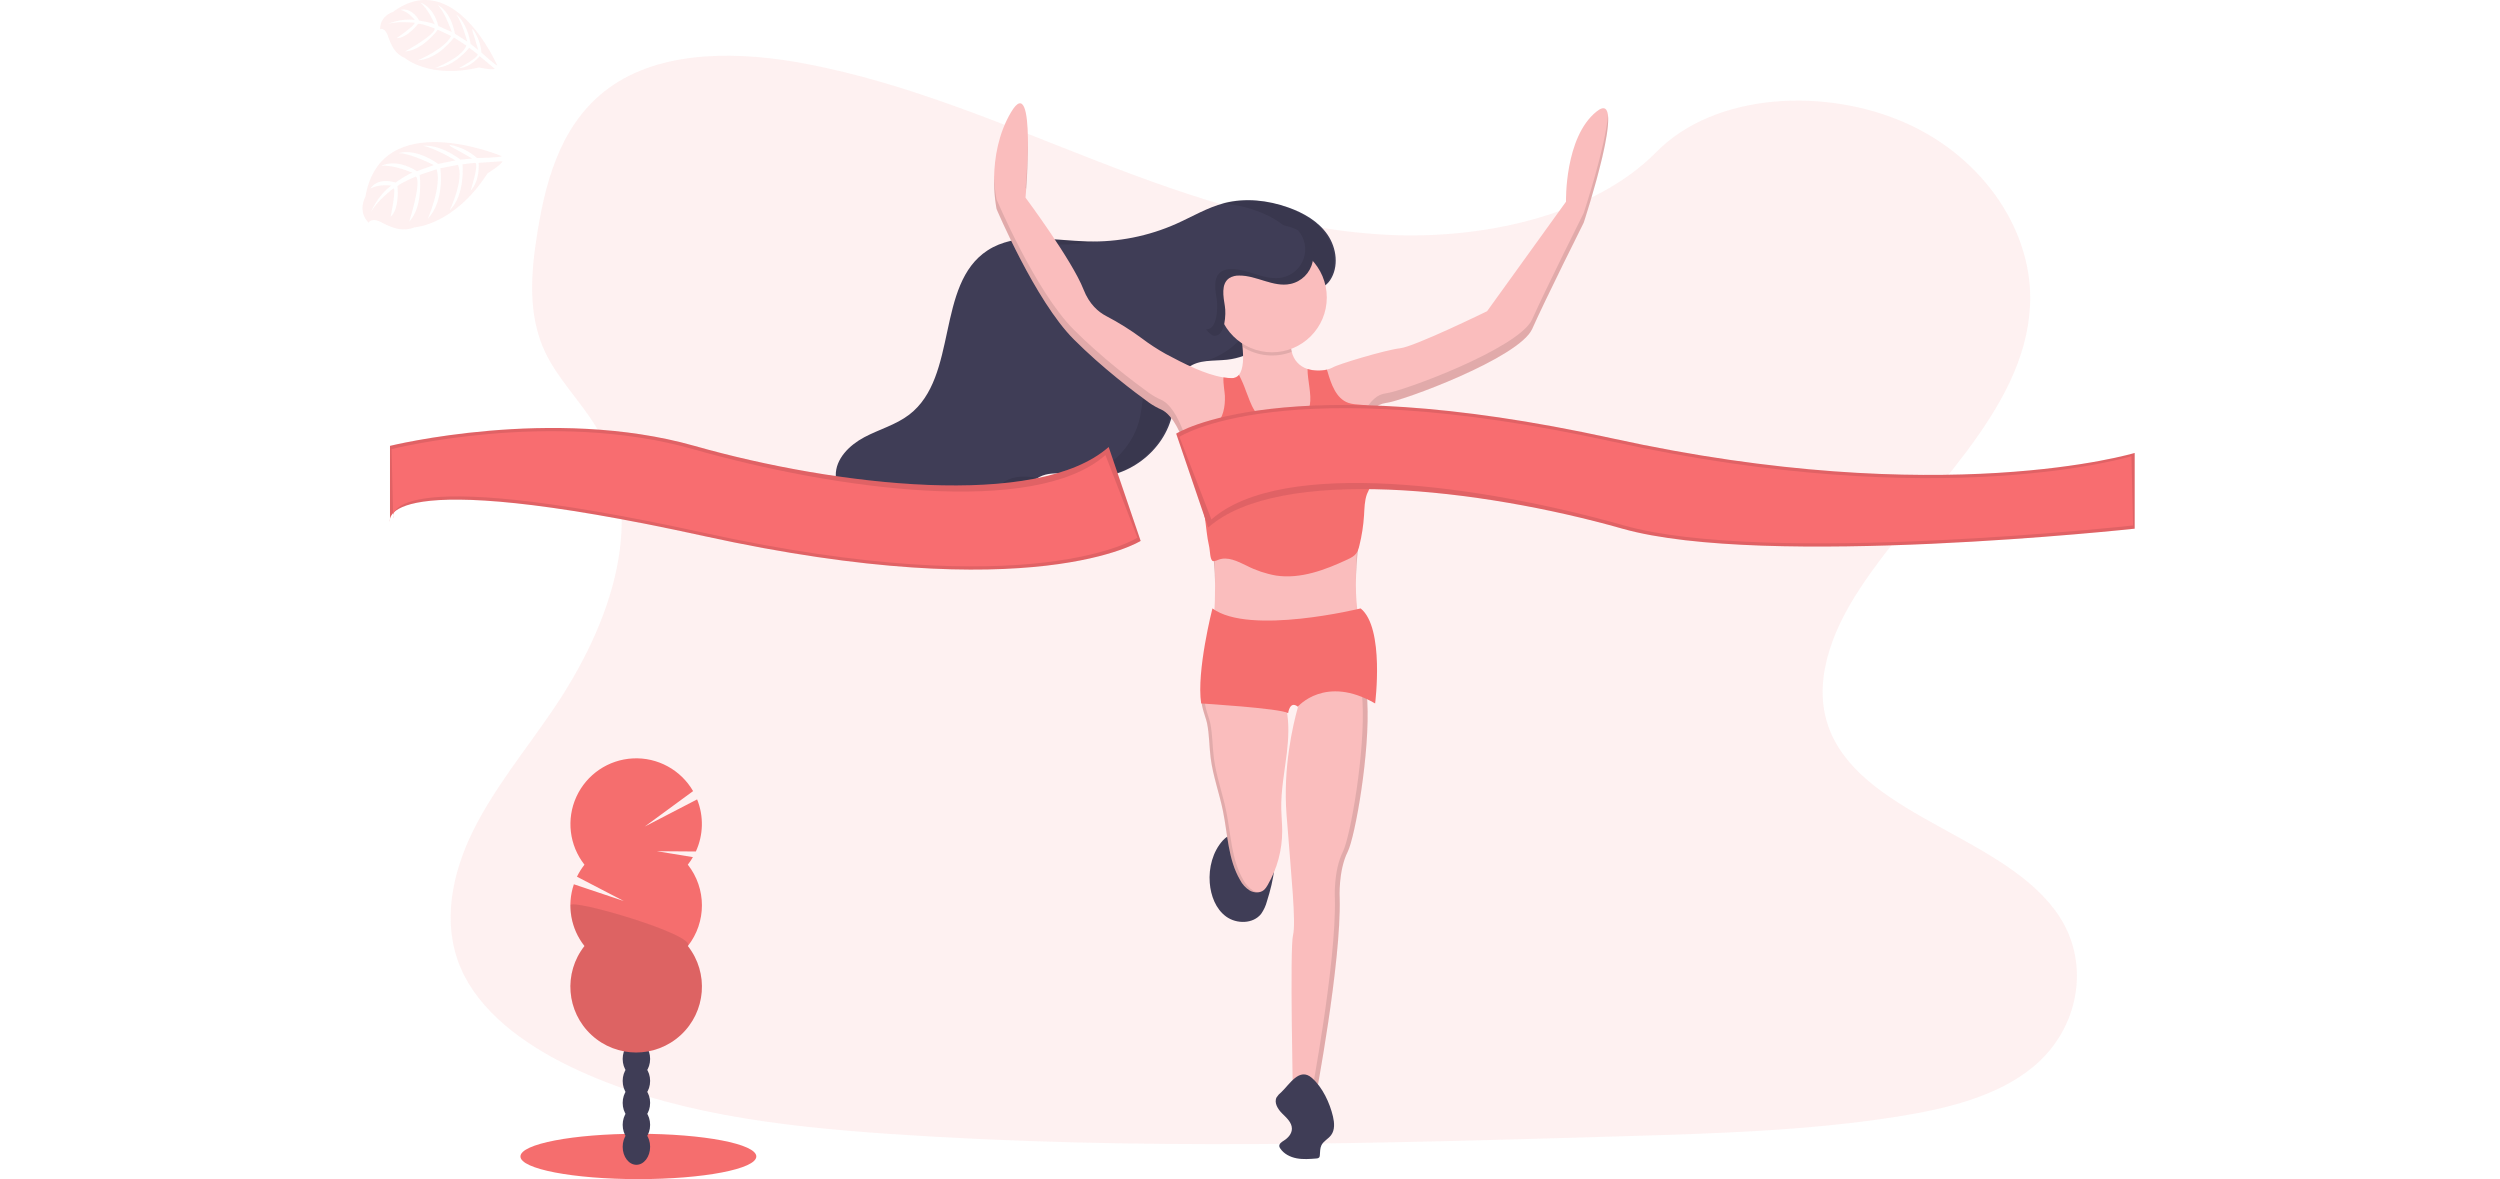 <?xml version="1.0" encoding="UTF-8"?>
<svg width="600px" height="283px" viewBox="0 0 600 283" version="1.1" xmlns="http://www.w3.org/2000/svg" xmlns:xlink="http://www.w3.org/1999/xlink">
    <!-- Generator: Sketch 63.1 (92452) - https://sketch.com -->
    <title>04_top_erfolgsfaktoren_digitales_geschaeftsmodell</title>
    <desc>Created with Sketch.</desc>
    <g id="04_top_erfolgsfaktoren_digitales_geschaeftsmodell" stroke="none" stroke-width="1" fill="none" fill-rule="evenodd">
        <g id="undraw_finish_line_katerina_limpitsouni_xy20" transform="translate(87, 0)" fill-rule="nonzero">
            <path d="M247.911,56.441 C222.89,55.552 199.059,47.476 176.318,38.657 C153.578,29.839 131.023,20.027 106.601,15.345 C90.892,12.333 72.927,11.908 60.273,20.328 C48.091,28.447 44.155,42.423 42.04,55.405 C40.447,65.171 39.512,75.447 43.873,84.591 C46.904,90.939 52.278,96.274 55.997,102.356 C68.937,123.511 59.79,149.6 45.771,170.256 C39.199,179.949 31.563,189.2 26.487,199.507 C21.411,209.814 19.064,221.641 23.506,232.164 C27.906,242.603 38.394,250.428 49.757,255.937 C72.834,267.126 100.017,270.331 126.542,272.144 C185.241,276.161 244.25,274.421 303.104,272.681 C324.886,272.036 346.76,271.382 368.186,268.015 C380.086,266.144 392.369,263.175 401.009,256.011 C411.974,246.914 414.692,231.507 407.342,220.102 C395.017,200.969 360.949,196.217 352.323,175.68 C347.584,164.38 352.451,151.788 359.344,141.307 C374.128,118.821 398.906,99.093 400.209,73.387 C401.106,55.734 389.195,38.054 370.776,29.7 C351.473,20.943 324.7,22.045 310.465,36.539 C295.781,51.446 270.006,57.188 247.911,56.441 Z" id="Path" fill="#F56E6E" opacity="0.1"></path>
            <ellipse id="Oval" fill="#F56E6E" cx="66.211" cy="277.549" rx="28.304" ry="5.443"></ellipse>
            <ellipse id="Oval" fill="#3F3D56" cx="65.736" cy="275.237" rx="3.294" ry="4.315"></ellipse>
            <ellipse id="Oval" fill="#3F3D56" cx="65.736" cy="269.963" rx="3.294" ry="4.315"></ellipse>
            <ellipse id="Oval" fill="#3F3D56" cx="65.736" cy="264.69" rx="3.294" ry="4.315"></ellipse>
            <ellipse id="Oval" fill="#3F3D56" cx="65.736" cy="259.421" rx="3.294" ry="4.315"></ellipse>
            <ellipse id="Oval" fill="#3F3D56" cx="65.736" cy="254.147" rx="3.294" ry="4.315"></ellipse>
            <ellipse id="Oval" fill="#3F3D56" cx="65.736" cy="248.874" rx="3.294" ry="4.315"></ellipse>
            <ellipse id="Oval" fill="#3F3D56" cx="65.736" cy="243.6" rx="3.294" ry="4.315"></ellipse>
            <path d="M78.072,207.518 C78.524,206.945 78.935,206.342 79.302,205.712 L70.642,204.29 L80.005,204.359 C81.822,200.409 81.932,195.885 80.307,191.852 L67.746,198.371 L79.344,189.865 C76.383,184.758 70.819,181.73 64.923,182.016 C59.026,182.303 53.782,185.856 51.33,191.226 C48.877,196.596 49.626,202.886 53.271,207.529 C52.57,208.423 51.966,209.388 51.47,210.41 L62.712,216.248 L50.727,212.227 C49.014,217.28 49.972,222.857 53.271,227.05 C48.18,233.521 48.918,242.818 54.966,248.405 C61.014,253.992 70.341,253.992 76.389,248.405 C82.437,242.818 83.175,233.521 78.084,227.05 C82.589,221.323 82.589,213.256 78.084,207.529 L78.072,207.518 Z" id="Path" fill="#F56E6E"></path>
            <path d="M49.896,217.272 C49.891,220.812 51.082,224.251 53.275,227.03 C48.184,233.501 48.922,242.798 54.97,248.385 C61.018,253.972 70.345,253.972 76.393,248.385 C82.441,242.798 83.179,233.501 78.088,227.03 C80.191,224.351 49.896,215.505 49.896,217.272 Z" id="Path" fill="#000000" opacity="0.1"></path>
            <path d="M203.339,211.86 C203.578,214.952 204.769,218.154 207.274,219.978 C209.78,221.803 213.766,221.768 215.679,219.317 C216.322,218.397 216.795,217.369 217.075,216.282 C218.687,211.187 219.831,205.612 218.065,200.567 C214.079,200.308 209.459,198.432 206.466,201.726 C204.05,204.41 203.06,208.283 203.339,211.86 Z" id="Path" fill="#3F3D56"></path>
            <path d="M221.842,180.687 C221.312,185.183 220.411,189.66 220.504,194.187 C220.539,195.935 220.725,197.667 220.728,199.422 C220.735,203.98 219.535,208.458 217.249,212.401 C217.008,212.864 216.686,213.281 216.298,213.63 C215.382,214.373 214.001,214.311 212.973,213.742 C211.968,213.117 211.152,212.231 210.611,211.179 C207.731,206.246 207.649,200.25 206.509,194.655 C205.635,190.375 204.104,186.227 203.551,181.897 C203.192,179.11 203.246,176.268 202.674,173.515 C202.5,172.684 202.013,171.435 201.692,170.21 C201.398,169.116 201.235,168.041 201.537,167.302 C202.152,165.791 204.166,166.378 205.477,166.471 C210.092,166.813 214.727,166.802 219.34,166.436 C219.797,166.402 220.315,166.382 220.636,166.707 C220.776,166.871 220.881,167.062 220.945,167.268 C221.312,168.273 221.593,169.308 221.784,170.361 C222.422,173.728 222.244,177.258 221.842,180.687 Z" id="Path" fill="#FABDBD"></path>
            <g id="Group" opacity="0.1" transform="translate(201.038, 166.243)" fill="#000000">
                <path d="M19.025,0.193 C18.787,0.168 18.548,0.168 18.31,0.193 C16.099,0.371 13.883,0.46 11.672,0.472 C14.123,0.477 16.574,0.384 19.025,0.193 Z" id="Path"></path>
                <path d="M12.716,47.499 C11.711,46.874 10.895,45.988 10.353,44.936 C7.473,40.003 7.392,34.006 6.252,28.412 C5.378,24.132 3.847,19.984 3.294,15.654 C2.934,12.866 2.989,10.025 2.416,7.272 C2.242,6.441 1.755,5.192 1.434,3.967 C1.141,2.873 0.978,1.798 1.28,1.059 C1.542,0.44 2.154,0.042 2.826,0.054 C1.848,-0.012 0.893,0.104 0.506,1.059 C0.205,1.798 0.367,2.873 0.661,3.967 C0.982,5.192 1.469,6.441 1.643,7.272 C2.215,10.025 2.161,12.866 2.521,15.654 C3.074,19.988 4.605,24.136 5.478,28.412 C6.619,34.006 6.7,40.01 9.58,44.936 C10.121,45.988 10.938,46.874 11.942,47.499 C12.56,47.841 13.267,47.984 13.968,47.909 C13.529,47.851 13.104,47.712 12.716,47.499 Z" id="Path"></path>
            </g>
            <path d="M236.46,204.398 C234.14,209.037 234.527,215.61 234.527,215.61 C234.913,231.074 228.727,263.55 228.727,263.55 L223.315,263.55 C223.315,263.55 222.542,227.595 223.315,224.502 C224.088,221.409 222.928,210.584 221.768,195.506 C220.906,184.294 223.253,174.134 224.513,169.676 C224.946,168.13 225.248,167.283 225.248,167.283 C225.248,167.283 234.14,154.138 239.166,160.324 C240.326,161.762 240.94,164.666 241.153,168.331 C241.841,180.424 238.238,200.837 236.46,204.398 Z" id="Path" fill="#FABDBD"></path>
            <path d="M241.153,168.331 C240.94,164.666 240.333,161.758 239.166,160.324 C238.045,158.948 236.73,158.53 235.369,158.712 C236.424,158.887 237.37,159.465 238.006,160.324 C239.166,161.762 239.781,164.666 239.993,168.331 C240.681,180.424 237.078,200.837 235.3,204.398 C232.98,209.037 233.367,215.61 233.367,215.61 C233.753,231.074 227.568,263.55 227.568,263.55 L228.727,263.55 C228.727,263.55 234.913,231.074 234.527,215.61 C234.527,215.61 234.14,209.037 236.46,204.398 C238.238,200.837 241.841,180.424 241.153,168.331 Z" id="Path" fill="#000000" opacity="0.1"></path>
            <path d="M220.5,262.138 C220.068,262.477 219.695,262.885 219.395,263.345 C218.703,264.651 219.685,266.213 220.736,267.253 C221.788,268.293 223.056,269.407 223.056,270.887 C223.056,272.078 222.155,273.099 221.146,273.733 C220.605,274.073 219.924,274.506 220.036,275.148 C220.076,275.31 220.145,275.464 220.241,275.6 C221.107,276.926 222.642,277.703 224.196,277.997 C225.75,278.291 227.355,278.163 228.936,278.036 C229.173,278.044 229.405,277.964 229.586,277.812 C229.7,277.658 229.761,277.47 229.76,277.278 C229.837,276.459 229.787,275.593 230.146,274.854 C230.649,273.845 231.805,273.331 232.466,272.426 C233.394,271.189 233.266,269.469 232.914,267.965 C232.141,264.69 230.421,260.955 227.838,258.686 C224.846,256.08 222.499,260.256 220.5,262.138 Z" id="Path" fill="#3F3D56"></path>
            <path d="M232.215,67.267 C234.372,64.042 233.811,59.534 231.608,56.326 C229.404,53.117 225.863,51.099 222.209,49.796 C217.284,48.04 211.852,47.441 206.791,48.76 C202.763,49.807 199.144,51.999 195.347,53.693 C188.631,56.69 181.328,58.143 173.975,57.945 C165.814,57.717 156.872,55.626 150.025,60.087 C137.491,68.241 143.066,90.432 131.208,99.522 C128.011,101.973 123.986,103.044 120.43,104.934 C116.873,106.825 113.502,110.115 113.587,114.143 C113.625,116.076 114.476,117.921 115.52,119.556 C119.966,126.604 128.278,130.965 136.602,130.884 C144.925,130.802 153.048,126.376 157.846,119.564 C159.048,117.859 160.108,115.96 161.851,114.824 C165.331,112.543 169.916,114.139 174.068,114.48 C183.312,115.234 192.56,108.294 194.4,99.189 C195.173,95.304 195.038,90.661 198.166,88.221 C200.69,86.253 204.243,86.675 207.444,86.338 C213.298,85.731 217.918,82.085 221.096,77.322 C222.553,75.138 222.723,72.528 224.711,70.808 C226.852,68.917 230.166,70.313 232.215,67.267 Z" id="Path" fill="#3F3D56"></path>
            <g id="Group" opacity="0.1" transform="translate(134.541, 47.94)" fill="#000000">
                <path d="M31.702,10.752 C35.092,10.845 38.483,10.586 41.82,9.978 C40.9,10.006 39.972,10.006 39.048,9.978 C32.642,9.801 25.756,8.478 19.779,10.071 C23.723,10.11 27.801,10.643 31.702,10.752 Z" id="Path"></path>
                <path d="M19.57,67.653 C17.827,68.79 16.767,70.688 15.565,72.393 C11.869,77.58 6.468,81.304 0.305,82.913 C0.758,82.932 1.21,82.944 1.666,82.94 C9.998,82.859 18.113,78.432 22.911,71.62 C24.113,69.915 25.172,68.017 26.916,66.88 L27.217,66.694 C24.488,66.319 21.809,66.188 19.57,67.653 Z" id="Path"></path>
                <path d="M96.676,8.374 C94.476,5.181 90.931,3.147 87.278,1.844 C82.352,0.089 76.92,-0.51 71.86,0.808 C71.744,0.835 71.631,0.87 71.519,0.901 C74.392,1.061 77.226,1.639 79.932,2.617 C83.586,3.92 87.131,5.954 89.331,9.147 C91.53,12.341 92.095,16.879 89.938,20.088 C87.889,23.146 84.575,21.751 82.406,23.634 C80.419,25.354 80.249,27.964 78.792,30.148 C76.058,34.234 72.254,37.494 67.518,38.731 C69.146,38.537 70.862,38.561 72.486,38.391 C78.339,37.784 82.959,34.138 86.137,29.375 C87.595,27.19 87.765,24.581 89.752,22.86 C91.921,20.978 95.234,22.373 97.283,19.315 C99.444,16.091 98.884,11.567 96.676,8.374 Z" id="Path"></path>
                <path d="M65.144,39.164 C61.962,39.496 58.409,39.079 55.865,41.047 C52.738,43.486 52.889,48.129 52.1,52.015 C50.743,58.808 45.23,64.41 38.684,66.493 L39.144,66.536 C48.388,67.29 57.636,60.35 59.476,51.245 C60.25,47.36 60.114,42.717 63.242,40.277 C63.96,39.74 64.775,39.346 65.643,39.117 C65.469,39.121 65.31,39.148 65.144,39.164 Z" id="Path"></path>
            </g>
            <path d="M293.098,53.426 C293.098,53.426 283.82,71.983 280.727,78.942 C277.634,85.901 249.411,96.34 245.545,96.726 C244.508,96.869 243.542,97.334 242.785,98.056 C240.6,99.989 239.359,103.299 239.359,103.299 C239.359,103.299 240.906,113.737 238.973,131.135 C238.934,131.471 238.899,131.808 238.868,132.132 C237.183,148.687 240.712,152.592 240.712,152.592 C240.712,152.592 203.211,166.897 204.371,148.339 C204.734,142.497 204.68,138.229 204.321,134.661 C203.927,131.008 203.184,127.401 202.101,123.89 C201.185,120.685 200.091,117.171 198.958,112.384 C198.413,109.996 197.695,107.651 196.809,105.367 C196.782,105.298 196.755,105.228 196.731,105.162 C194.798,100.364 192.865,98.814 191.76,98.312 C190.716,97.857 189.721,97.298 188.79,96.641 C185.218,94.063 177.552,88.283 170.724,81.455 C161.445,72.177 152.167,50.14 152.167,50.14 C152.167,50.14 149.46,37.382 155.646,26.943 C161.832,16.504 159.126,47.433 159.126,47.433 C159.126,47.433 170.337,62.511 173.044,69.47 C174.435,73.05 176.647,74.883 178.456,75.834 C181.445,77.39 184.308,79.179 187.016,81.185 C188.846,82.568 190.77,83.824 192.772,84.943 C197.095,87.262 202.272,89.88 206.586,90.568 C207.26,90.679 207.941,90.737 208.624,90.742 C209.28,90.763 209.909,90.477 210.325,89.968 C211.485,88.604 211.457,85.665 211.191,83.249 C211.048,81.997 210.837,80.754 210.557,79.526 C210.557,79.526 223.122,71.601 222.735,81.266 C222.675,82.334 222.774,83.405 223.029,84.444 C223.448,86.385 224.879,87.951 226.775,88.542 C228.284,88.984 229.88,89.036 231.414,88.693 C231.893,88.611 232.355,88.453 232.783,88.225 C233.943,87.452 245.541,83.972 249.021,83.586 C252.5,83.199 269.898,74.693 269.898,74.693 L288.842,48.404 C288.842,48.404 288.455,32.939 296.187,26.754 C303.92,20.568 293.098,53.426 293.098,53.426 Z" id="Path" fill="#FABDBD"></path>
            <g id="Group" opacity="0.1" transform="translate(151.552, 27.449)" fill="#000000">
                <path d="M87.316,102.363 C86.979,105.47 86.83,108.594 86.872,111.719 C86.91,109.678 87.046,107.347 87.316,104.683 C87.347,104.358 87.382,104.022 87.421,103.685 C88.097,97.732 88.42,91.743 88.387,85.751 C88.328,90.969 88.005,96.18 87.421,101.366 C87.398,101.702 87.347,102.039 87.316,102.363 Z" id="Path"></path>
                <path d="M59.407,51.829 C59.148,51.98 59.02,52.073 59.02,52.073 C59.396,53.727 59.644,55.407 59.762,57.099 C59.841,55.334 59.721,53.567 59.407,51.829 L59.407,51.829 Z" id="Path"></path>
                <path d="M7.755,17.885 C7.945,15.178 8.227,10.326 8.173,6.012 C8.107,11.78 7.593,17.664 7.593,17.664 L7.755,17.885 Z" id="Path"></path>
                <path d="M52.846,120.437 C52.846,120.588 52.846,120.739 52.819,120.89 C51.659,139.447 89.16,125.142 89.16,125.142 C88.722,124.55 88.391,123.885 88.182,123.178 C82.534,125.189 54.149,134.537 52.846,120.437 Z" id="Path"></path>
                <path d="M141.546,23.657 C141.546,23.657 132.268,42.214 129.175,49.173 C126.082,56.132 97.859,66.571 93.993,66.957 C92.956,67.1 91.99,67.565 91.233,68.287 C89.048,70.22 87.807,73.53 87.807,73.53 C87.807,73.53 87.9,74.16 88.012,75.358 C88.445,74.365 89.559,72.084 91.233,70.607 C91.99,69.885 92.956,69.419 93.993,69.277 C97.859,68.89 126.082,58.452 129.175,51.493 C132.268,44.534 141.546,25.976 141.546,25.976 C141.546,25.976 148.084,6.124 147.365,0.186 C146.77,7.794 141.546,23.657 141.546,23.657 Z" id="Path"></path>
                <path d="M52.769,104.892 C52.375,101.239 51.632,97.632 50.55,94.121 C49.633,90.916 48.539,87.401 47.406,82.615 C46.861,80.227 46.143,77.882 45.257,75.598 C45.23,75.529 45.203,75.459 45.179,75.393 C43.246,70.595 41.313,69.045 40.208,68.542 C39.164,68.088 38.169,67.529 37.238,66.872 C33.666,64.294 26,58.514 19.172,51.686 C9.893,42.407 0.615,20.371 0.615,20.371 C0.272,18.51 0.08,16.625 0.043,14.734 C-0.052,17.399 0.14,20.066 0.615,22.69 C0.615,22.69 9.893,44.727 19.172,54.006 C26,60.833 33.666,66.613 37.238,69.192 C38.176,69.85 39.179,70.409 40.231,70.862 C41.333,71.365 43.262,72.915 45.203,77.713 C45.226,77.779 45.253,77.848 45.28,77.918 C46.162,80.202 46.876,82.547 47.418,84.935 C48.551,89.721 49.645,93.235 50.561,96.44 C51.644,99.951 52.387,103.558 52.78,107.211 C52.943,108.827 53.039,110.587 53.066,112.566 C53.113,110.004 53.014,107.442 52.769,104.892 Z" id="Path"></path>
            </g>
            <path d="M242.611,115.547 C242.02,116.523 241.504,117.541 241.064,118.593 C240.48,120.217 240.477,121.984 240.368,123.704 C240.214,126.119 239.847,128.515 239.27,130.864 C239.177,131.297 239.048,131.721 238.884,132.132 C238.768,132.409 238.616,132.669 238.431,132.906 C238.225,133.158 237.983,133.378 237.712,133.559 C237.297,133.836 236.859,134.075 236.402,134.274 C231.02,136.787 225.151,139.006 219.279,138.14 C216.796,137.706 214.394,136.898 212.153,135.743 C210.027,134.711 207.622,133.486 205.419,134.344 L205.419,134.344 C205.08,134.515 204.716,134.629 204.34,134.68 C204.267,134.681 204.195,134.675 204.123,134.661 C203.397,134.522 203.397,132.071 203.23,131.348 C202.596,128.572 202.5,126.322 202.121,123.909 C201.919,122.575 201.608,121.26 201.189,119.977 C199.643,115.299 199.175,110.312 199.175,105.41 C199.175,105.166 197.435,105.41 196.855,105.387 C196.708,105.387 196.627,105.363 196.662,105.313 C196.695,105.265 196.734,105.221 196.778,105.182 C196.98,105.017 197.217,104.9 197.47,104.838 L197.926,104.702 C200.315,104.026 202.952,103.743 204.738,102.062 C206.594,100.326 207.058,97.554 206.977,95.018 C206.953,94.202 206.555,92.222 206.621,90.579 C207.294,90.691 207.976,90.749 208.658,90.753 C209.315,90.774 209.944,90.488 210.359,89.98 C211.004,91.229 211.563,92.521 212.03,93.846 C212.687,95.462 213.189,97.163 214.152,98.625 C215.699,101.006 218.552,102.572 221.39,102.332 C224.227,102.093 226.868,99.912 227.374,97.113 C227.819,94.658 226.787,91.124 226.81,88.573 C228.319,89.015 229.915,89.067 231.449,88.724 C231.514,88.881 231.57,89.043 231.615,89.207 C232.485,92.192 233.645,95.617 236.564,96.676 C238.451,97.357 240.681,96.846 242.425,97.836 C242.559,97.913 242.688,97.998 242.812,98.091 C243.214,98.39 243.561,98.758 243.836,99.178 C244.552,100.36 244.978,101.696 245.077,103.075 C245.524,107.385 244.664,111.731 242.611,115.547 L242.611,115.547 Z" id="Path" fill="#F56E6E"></path>
            <path d="M223.029,84.44 C219.117,85.948 214.722,85.504 211.191,83.245 C211.048,81.994 210.837,80.751 210.557,79.522 C210.557,79.522 223.122,71.597 222.735,81.262 C222.675,82.33 222.774,83.401 223.029,84.44 L223.029,84.44 Z" id="Path" fill="#000000" opacity="0.1"></path>
            <circle id="Oval" fill="#FABDBD" cx="218.285" cy="71.403" r="13.145"></circle>
            <path d="M195.285,104.072 C195.285,104.072 220.802,87.834 300.057,105.232 C379.313,122.629 425.32,108.711 425.32,108.711 L425.32,126.882 C425.32,126.882 336.399,136.548 302.377,126.882 C268.355,117.217 219.924,111.642 202.964,126.608 L195.285,104.072 Z" id="Path" fill="#F86D70"></path>
            <path d="M195.285,104.072 C195.285,104.072 220.802,87.834 300.057,105.232 C379.313,122.629 425.32,108.711 425.32,108.711 L425.32,126.882 C425.32,126.882 336.399,136.548 302.377,126.882 C268.355,117.217 219.924,111.642 202.964,126.608 L195.285,104.072 Z" id="Path" fill="#000000" opacity="0.1"></path>
            <path d="M196.059,104.845 C196.059,104.845 220.802,88.608 300.057,106.005 C379.313,123.403 424.546,109.485 424.546,109.485 L424.933,126.109 C424.933,126.109 336.785,135.774 302.764,126.109 C268.742,116.444 220.697,109.709 203.737,124.675 L196.059,104.845 Z" id="Path" fill="#F86D70"></path>
            <path d="M186.757,129.82 C186.757,129.82 161.24,146.058 81.985,128.661 C2.729,111.263 6.596,125.181 6.596,125.181 L6.596,107.01 C6.596,107.01 45.643,97.345 79.665,107.01 C113.687,116.676 162.118,122.251 179.079,107.285 L186.757,129.82 Z" id="Path" fill="#F86D70"></path>
            <path d="M186.757,129.82 C186.757,129.82 161.24,146.058 81.985,128.661 C2.729,111.263 6.596,125.181 6.596,125.181 L6.596,107.01 C6.596,107.01 45.643,97.345 79.665,107.01 C113.687,116.676 162.118,122.251 179.079,107.285 L186.757,129.82 Z" id="Path" fill="#000000" opacity="0.1"></path>
            <path d="M185.984,129.047 C185.984,129.047 161.24,145.285 81.985,127.887 C2.729,110.49 7.369,124.408 7.369,124.408 L6.982,107.784 C6.982,107.784 45.257,98.118 79.279,107.784 C113.301,117.449 161.345,124.184 178.305,109.218 L185.984,129.047 Z" id="Path" fill="#F86D70"></path>
            <path d="M206.98,73.58 C206.594,71.168 205.998,68.129 208.017,66.749 C208.736,66.312 209.569,66.097 210.41,66.13 C214.589,66.087 218.583,68.999 222.681,68.148 C225.345,67.59 227.434,65.521 228.018,62.862 C228.602,60.204 227.572,57.45 225.387,55.827 C223.775,54.628 221.737,54.195 219.766,53.789 C214.581,52.722 209.169,51.659 204.05,53.016 C198.931,54.373 194.253,58.962 194.663,64.228 C194.856,66.749 196.14,69.037 197.481,71.187 C198.502,72.818 202.476,80.466 204.406,80.582 C207.127,80.74 207.247,75.157 206.98,73.58 Z" id="Path" fill="#3F3D56"></path>
            <path d="M239.553,146.019 C239.553,146.019 212.876,152.592 203.984,146.019 C203.984,146.019 200.118,161.097 201.278,168.83 C201.278,168.83 220.222,169.989 222.155,171.149 C222.155,171.149 222.542,168.056 224.475,169.603 C224.475,169.603 231.047,161.871 243.032,168.83 C243.032,168.83 245.352,150.659 239.553,146.019 Z" id="Path" fill="#F56E6E"></path>
            <path d="M225.395,55.827 C225.12,55.627 224.832,55.447 224.533,55.286 C226.156,57.131 226.675,59.701 225.896,62.032 C225.116,64.364 223.155,66.104 220.748,66.602 C216.65,67.452 212.656,64.541 208.477,64.584 C207.636,64.551 206.803,64.766 206.084,65.202 C204.065,66.582 204.657,69.621 205.044,72.034 C205.299,73.611 205.194,79.194 202.48,79.043 L202.434,79.043 C203.18,79.951 203.876,80.566 204.413,80.589 C207.12,80.74 207.232,75.177 206.977,73.58 C206.59,71.168 205.998,68.129 208.017,66.749 C208.736,66.312 209.569,66.097 210.41,66.13 C214.589,66.087 218.583,68.999 222.681,68.148 C225.345,67.59 227.434,65.521 228.018,62.862 C228.602,60.204 227.572,57.45 225.387,55.827 L225.395,55.827 Z" id="Path" fill="#000000" opacity="0.1"></path>
            <g id="Group" opacity="0.1" transform="translate(0, 34.022)" fill="#F56E6E">
                <path d="M33.388,3.441 C33.388,3.441 4.481,-8.714 0.692,13.207 C0.692,13.207 -1.284,16.62 1.465,19.443 C1.465,19.443 2.057,17.931 4.852,19.497 C5.85,20.045 6.909,20.475 8.007,20.777 C9.491,21.186 11.067,21.102 12.499,20.537 L12.499,20.537 C12.499,20.537 22.006,20.023 30.001,7.585 C30.001,7.585 33.426,5.467 33.6,4.674 L27.871,5.061 C27.871,5.061 28.308,9.255 25.938,11.772 C25.938,11.772 28.045,5.266 27.032,5.08 C26.827,5.041 24.005,5.416 24.005,5.416 C24.005,5.416 24.735,12.708 20.912,16.481 C20.912,16.481 24.461,9.062 22.914,5.548 L18.689,6.364 C18.689,6.364 19.849,14.034 15.666,18.499 C15.666,18.499 19.102,10.613 17.776,6.603 L13.725,7.964 C13.725,7.964 14.703,15.472 11.204,19.176 C11.204,19.176 14.258,9.661 12.82,8.351 C12.82,8.351 9.178,9.828 8.397,10.67 C8.397,10.67 8.977,16.083 6.75,18.016 C6.75,18.016 8.119,11.444 7.442,11.173 C7.442,11.173 3.209,14.359 1.921,17.108 C1.921,17.108 3.53,12.909 6.909,10.535 C6.909,10.535 4.071,10.056 1.883,11.243 C1.883,11.243 3.348,8.455 7.933,9.777 C7.933,9.777 11.332,7.427 12.012,7.458 C12.012,7.458 7.674,5.525 4.539,5.761 C4.539,5.761 7.898,3.827 13.075,7.06 L17.111,5.598 C17.111,5.598 11.509,2.726 8.699,2.737 C8.699,2.737 12.433,1.295 18.163,5.316 L22.296,4.469 C22.296,4.469 17.657,1.628 14.529,0.967 C14.529,0.967 18.283,0.375 23.491,4.276 L26.321,4.036 C26.321,4.036 22.895,2.022 21.859,1.531 C20.823,1.04 20.869,0.719 20.869,0.719 C23.335,1.147 25.634,2.253 27.507,3.913 C27.507,3.913 33.361,3.8 33.388,3.441 Z" id="Path"></path>
            </g>
            <g id="Group" opacity="0.1" transform="translate(3.866, 0)" fill="#F56E6E">
                <path d="M28.455,15.673 C28.455,15.673 18.194,-8.014 3.468,2.849 C3.468,2.849 0.348,3.754 0.375,6.986 C0.375,6.986 1.589,6.425 2.354,8.946 C2.641,9.841 3.03,10.7 3.514,11.506 C4.155,12.589 5.131,13.434 6.294,13.914 L6.294,13.914 C6.294,13.914 12.232,19.025 24.078,16.191 C24.078,16.191 27.322,16.887 27.879,16.512 L24.256,13.473 C24.256,13.473 22.13,16.215 19.276,16.35 C19.276,16.35 24.237,13.682 23.738,12.994 C23.637,12.855 21.751,11.471 21.751,11.471 C21.751,11.471 18.028,16.218 13.632,16.292 C13.632,16.292 19.969,13.903 21.051,10.937 L18.078,9.004 C18.078,9.004 14.39,14.22 9.368,14.49 C9.368,14.49 15.901,11.784 17.398,8.629 L14.216,7.129 C14.216,7.129 10.52,12.155 6.34,12.345 C6.34,12.345 13.574,8.432 13.462,6.835 C13.462,6.835 10.458,5.637 9.507,5.706 C9.507,5.706 6.773,9.244 4.334,9.143 C4.334,9.143 8.892,6.016 8.641,5.471 C8.641,5.471 4.311,4.952 1.979,5.857 C1.979,5.857 5.328,4.28 8.687,4.798 C8.687,4.798 7.276,2.892 5.308,2.362 C5.308,2.362 7.767,1.539 9.739,4.937 C9.739,4.937 13.095,5.474 13.485,5.877 C13.485,5.877 12.016,2.246 10.006,0.611 C10.006,0.611 13.098,1.384 14.336,6.244 L17.564,7.678 C17.564,7.678 15.874,2.78 14.177,1.191 C14.177,1.191 17.22,2.459 18.333,8.111 L21.268,9.963 C21.268,9.963 20.127,5.633 18.65,3.476 C18.65,3.476 21.217,5.258 22.091,10.543 L23.908,12.012 C23.908,12.012 23.019,8.865 22.683,7.984 C22.346,7.102 22.559,6.94 22.559,6.94 C23.778,8.6 24.513,10.566 24.681,12.619 C24.681,12.619 28.246,15.874 28.455,15.673 Z" id="Path"></path>
            </g>
        </g>
    </g>
</svg>